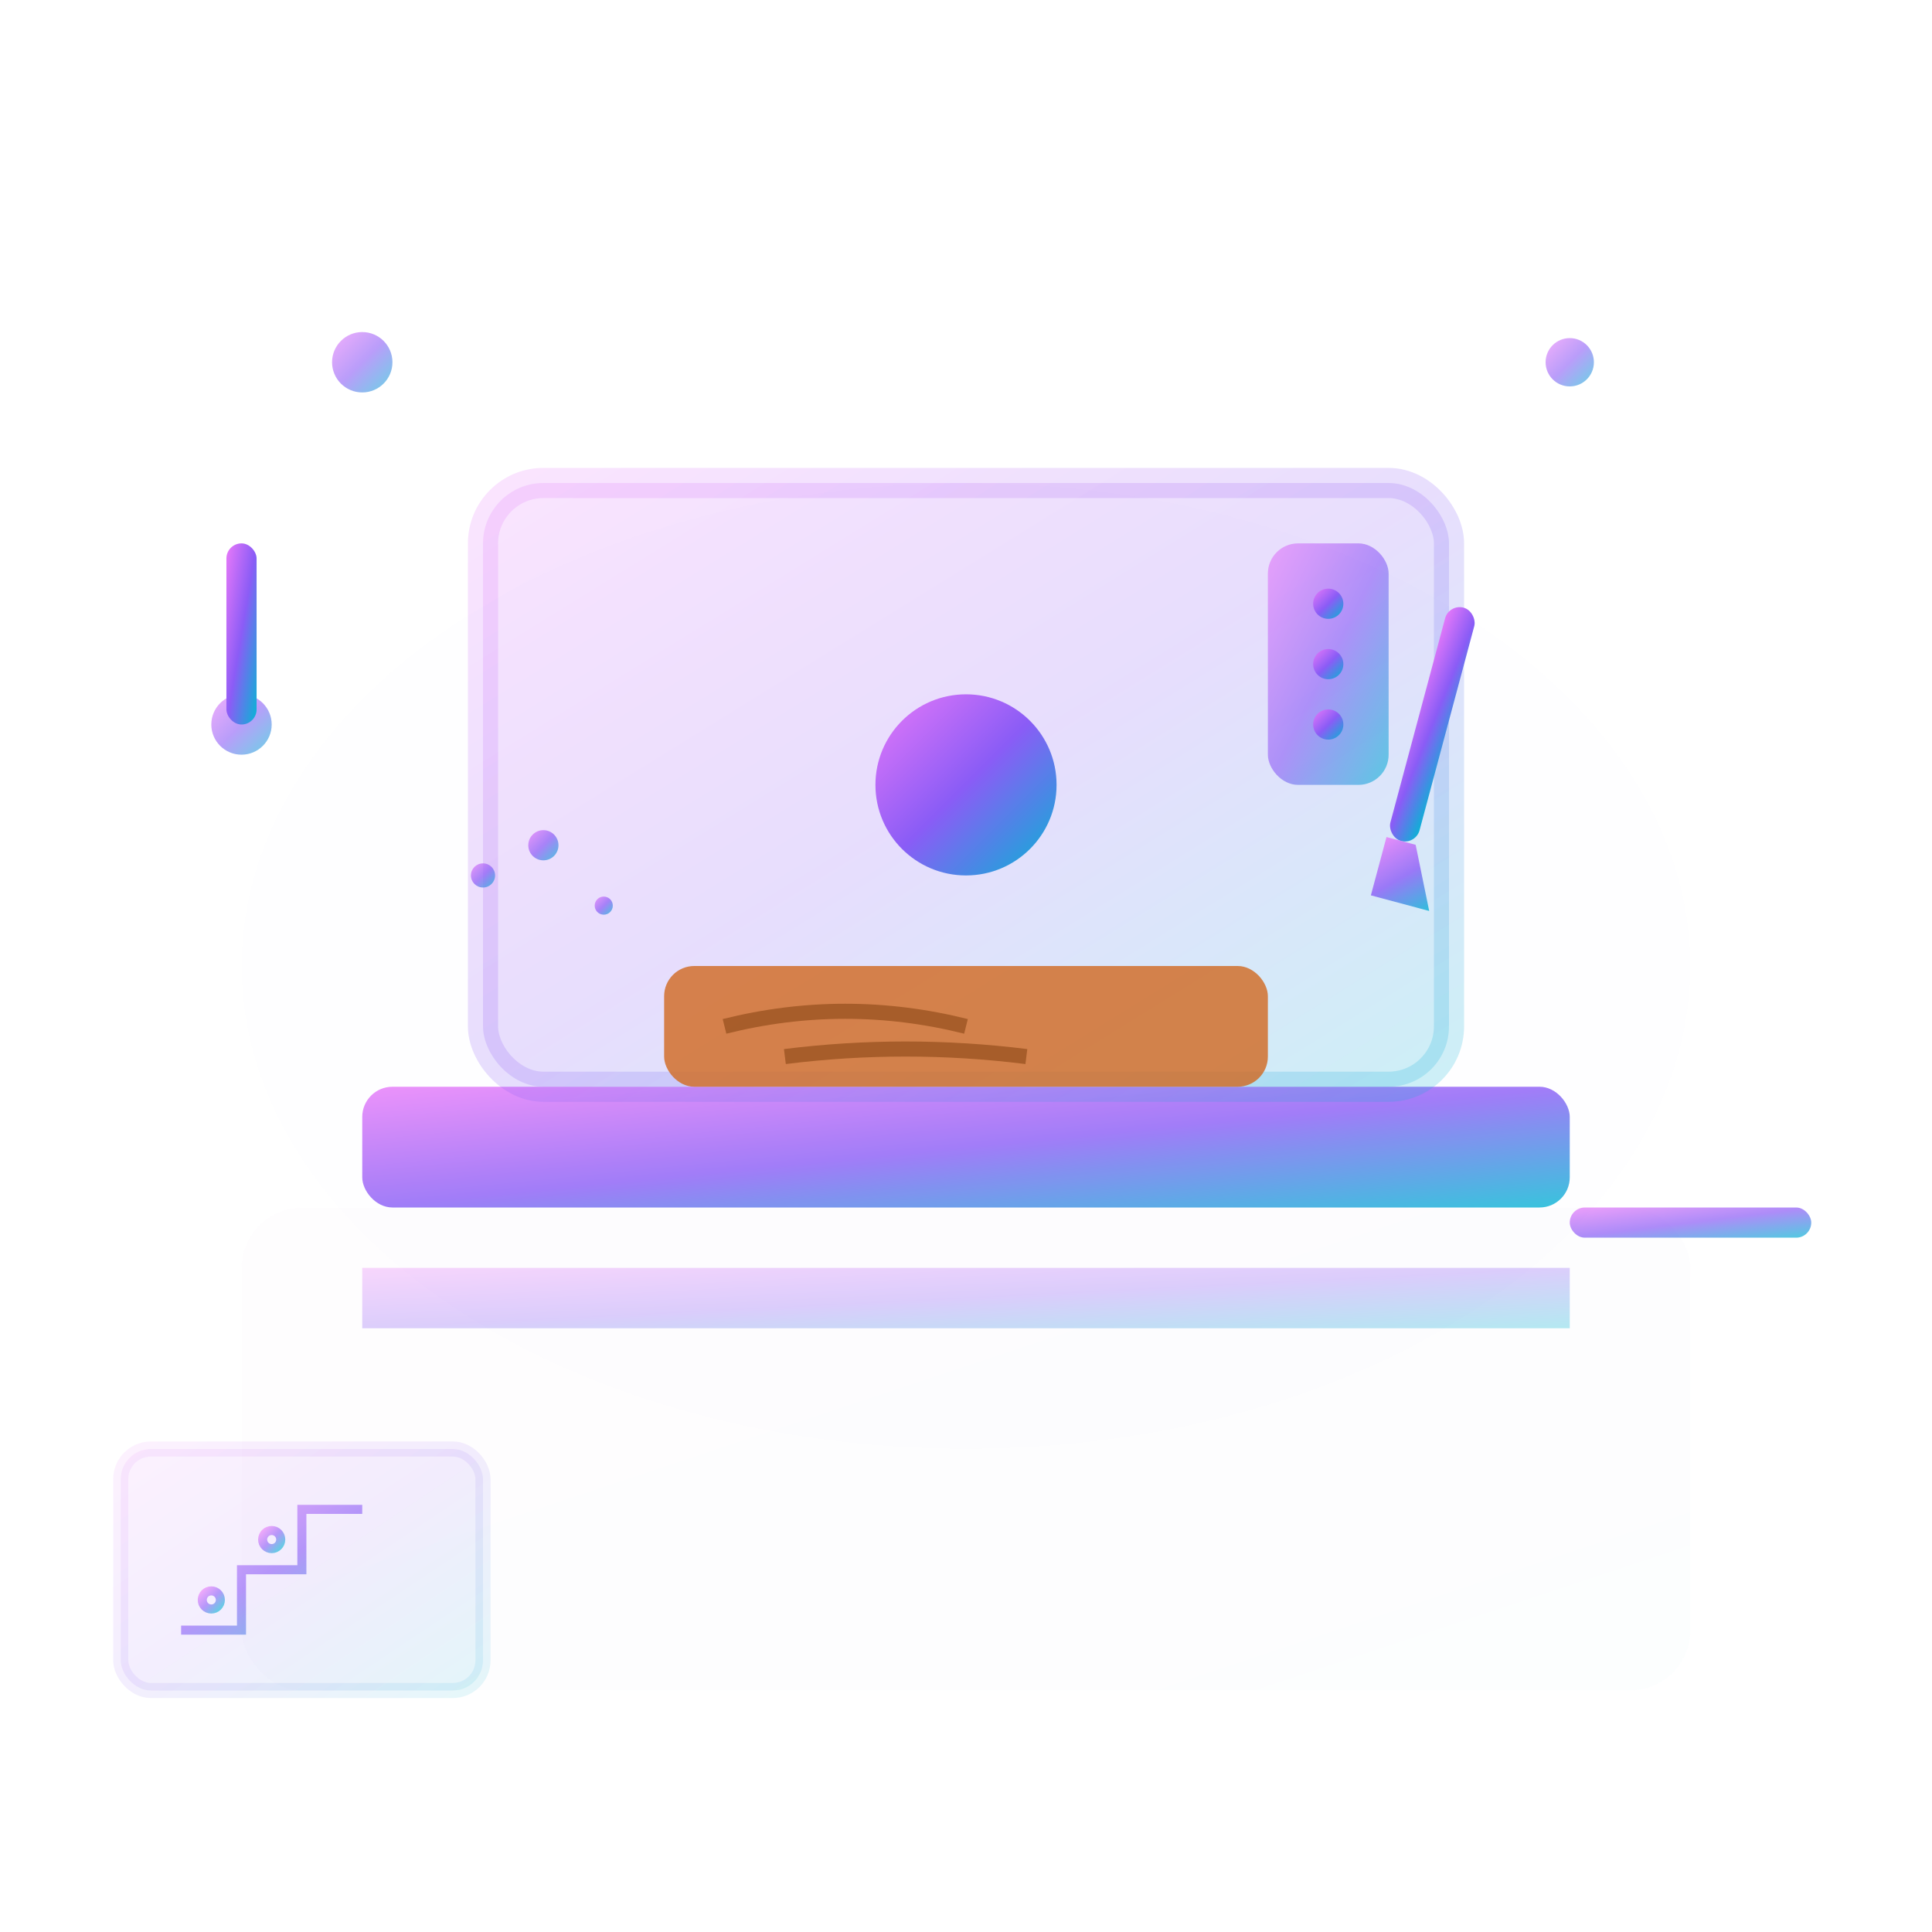 <svg width="64" height="64" viewBox="0 0 64 64" fill="none" xmlns="http://www.w3.org/2000/svg">
  <defs>
    <linearGradient id="manufacturing-gradient" x1="0%" y1="0%" x2="100%" y2="100%">
      <stop offset="0%" style="stop-color:#E879F9"/>
      <stop offset="50%" style="stop-color:#8B5CF6"/>
      <stop offset="100%" style="stop-color:#06B6D4"/>
    </linearGradient>
    <filter id="manufacturing-glow">
      <feGaussianBlur stdDeviation="2" result="coloredBlur"/>
      <feMerge> 
        <feMergeNode in="coloredBlur"/>
        <feMergeNode in="SourceGraphic"/>
      </feMerge>
    </filter>
  </defs>
  
  <!-- Workshop base -->
  <rect x="8" y="40" width="48" height="16" rx="2" fill="url(#manufacturing-gradient)" opacity="0.1" filter="url(#manufacturing-glow)"/>
  
  <!-- Main workbench -->
  <rect x="12" y="36" width="40" height="4" rx="1" fill="url(#manufacturing-gradient)" opacity="0.8"/>
  
  <!-- CNC machine representation -->
  <g transform="translate(16, 16)">
    <!-- Machine frame -->
    <rect x="0" y="0" width="32" height="20" rx="2" fill="url(#manufacturing-gradient)" opacity="0.2" stroke="url(#manufacturing-gradient)" stroke-width="1"/>
    
    <!-- Cutting head -->
    <circle cx="16" cy="10" r="3" fill="url(#manufacturing-gradient)" filter="url(#manufacturing-glow)">
      <animate attributeName="r" values="2.5;3.5;2.5" dur="1.5s" repeatCount="indefinite"/>
    </circle>
    
    <!-- Cutting beam -->
    <line x1="16" y1="13" x2="16" y2="18" stroke="url(#manufacturing-gradient)" stroke-width="2" opacity="0.9">
      <animate attributeName="opacity" values="0.5;1;0.5" dur="1s" repeatCount="indefinite"/>
    </line>
    
    <!-- Control panel -->
    <rect x="26" y="2" width="4" height="8" rx="1" fill="url(#manufacturing-gradient)" opacity="0.6"/>
    <circle cx="28" cy="4" r="0.5" fill="url(#manufacturing-gradient)"/>
    <circle cx="28" cy="6" r="0.5" fill="url(#manufacturing-gradient)"/>
    <circle cx="28" cy="8" r="0.5" fill="url(#manufacturing-gradient)"/>
  </g>
  
  <!-- Wood piece being cut -->
  <rect x="22" y="32" width="20" height="4" rx="1" fill="#D2691E" opacity="0.8"/>
  <g opacity="0.6">
    <path d="M24 34 Q28 33 32 34" stroke="#8B4513" stroke-width="0.5" fill="none"/>
    <path d="M26 35 Q30 34.5 34 35" stroke="#8B4513" stroke-width="0.5" fill="none"/>
  </g>
  
  <!-- Cutting sparks/debris -->
  <g opacity="0.7">
    <circle cx="18" cy="28" r="0.5" fill="url(#manufacturing-gradient)">
      <animate attributeName="cy" values="28;24;28" dur="0.8s" repeatCount="indefinite"/>
      <animate attributeName="opacity" values="0.3;1;0.3" dur="0.8s" repeatCount="indefinite"/>
    </circle>
    <circle cx="20" cy="30" r="0.3" fill="url(#manufacturing-gradient)">
      <animate attributeName="cy" values="30;26;30" dur="1.2s" repeatCount="indefinite"/>
      <animate attributeName="opacity" values="0.3;0.8;0.3" dur="1.2s" repeatCount="indefinite"/>
    </circle>
    <circle cx="16" cy="29" r="0.4" fill="url(#manufacturing-gradient)">
      <animate attributeName="cy" values="29;25;29" dur="1s" repeatCount="indefinite"/>
      <animate attributeName="opacity" values="0.4;1;0.4" dur="1s" repeatCount="indefinite"/>
    </circle>
  </g>
  
  <!-- Manufacturing tools -->
  <!-- Saw -->
  <g transform="translate(48, 20) rotate(15)">
    <rect x="0" y="0" width="1" height="8" fill="url(#manufacturing-gradient)" rx="0.5"/>
    <path d="M0 8 L1 8 L2 10 L0 10 Z" fill="url(#manufacturing-gradient)" opacity="0.8"/>
    <g stroke="url(#manufacturing-gradient)" stroke-width="0.3">
      <line x1="0" y1="1" x2="1" y2="1"/>
      <line x1="0" y1="2.5" x2="1" y2="2.5"/>
      <line x1="0" y1="4" x2="1" y2="4"/>
      <line x1="0" y1="5.5" x2="1" y2="5.5"/>
      <line x1="0" y1="7" x2="1" y2="7"/>
    </g>
  </g>
  
  <!-- Drill bits -->
  <g transform="translate(8, 24)">
    <circle cx="0" cy="0" r="1" fill="url(#manufacturing-gradient)" opacity="0.6"/>
    <rect x="-0.5" y="-6" width="1" height="6" fill="url(#manufacturing-gradient)" rx="0.5">
      <animate attributeName="height" values="5;7;5" dur="2s" repeatCount="indefinite"/>
    </rect>
  </g>
  
  <!-- Measuring tools -->
  <g transform="translate(52, 40)">
    <rect x="0" y="0" width="8" height="1" fill="url(#manufacturing-gradient)" opacity="0.7" rx="0.5"/>
    <g stroke="url(#manufacturing-gradient)" stroke-width="0.3">
      <line x1="0" y1="0" x2="0" y2="1"/>
      <line x1="2" y1="0" x2="2" y2="0.7"/>
      <line x1="4" y1="0" x2="4" y2="1"/>
      <line x1="6" y1="0" x2="6" y2="0.7"/>
      <line x1="8" y1="0" x2="8" y2="1"/>
    </g>
  </g>
  
  <!-- Workpiece blueprint -->
  <g transform="translate(4, 48)">
    <rect x="0" y="0" width="12" height="8" rx="1" fill="url(#manufacturing-gradient)" opacity="0.1" stroke="url(#manufacturing-gradient)" stroke-width="0.5"/>
    <g stroke="url(#manufacturing-gradient)" stroke-width="0.3" opacity="0.6">
      <!-- Step outline -->
      <path d="M2 6 L4 6 L4 4 L6 4 L6 2 L8 2"/>
      <line x1="2" y1="7" x2="8" y2="7"/>
      <circle cx="3" cy="5" r="0.3"/>
      <circle cx="5" cy="3" r="0.3"/>
    </g>
  </g>
  
  <!-- Power indicators -->
  <g opacity="0.6">
    <circle cx="12" cy="12" r="1" fill="url(#manufacturing-gradient)">
      <animate attributeName="opacity" values="0.3;1;0.3" dur="2s" repeatCount="indefinite"/>
    </circle>
    <circle cx="52" cy="12" r="0.8" fill="url(#manufacturing-gradient)">
      <animate attributeName="opacity" values="0.4;0.9;0.4" dur="1.5s" begin="0.5s" repeatCount="indefinite"/>
    </circle>
  </g>
  
  <!-- Conveyor belt effect -->
  <g opacity="0.3">
    <rect x="12" y="42" width="40" height="2" fill="url(#manufacturing-gradient)"/>
    <g stroke="url(#manufacturing-gradient)" stroke-width="0.5">
      <line x1="14" y1="42" x2="14" y2="44">
        <animate attributeName="x1" values="14;50;14" dur="3s" repeatCount="indefinite"/>
        <animate attributeName="x2" values="14;50;14" dur="3s" repeatCount="indefinite"/>
      </line>
      <line x1="18" y1="42" x2="18" y2="44">
        <animate attributeName="x1" values="18;50;18" dur="3s" begin="0.5s" repeatCount="indefinite"/>
        <animate attributeName="x2" values="18;50;18" dur="3s" begin="0.5s" repeatCount="indefinite"/>
      </line>
      <line x1="22" y1="42" x2="22" y2="44">
        <animate attributeName="x1" values="22;50;22" dur="3s" begin="1s" repeatCount="indefinite"/>
        <animate attributeName="x2" values="22;50;22" dur="3s" begin="1s" repeatCount="indefinite"/>
      </line>
    </g>
  </g>
  
  <!-- Manufacturing process glow -->
  <ellipse cx="32" cy="32" rx="24" ry="16" fill="url(#manufacturing-gradient)" opacity="0.05" filter="url(#manufacturing-glow)"/>
</svg>